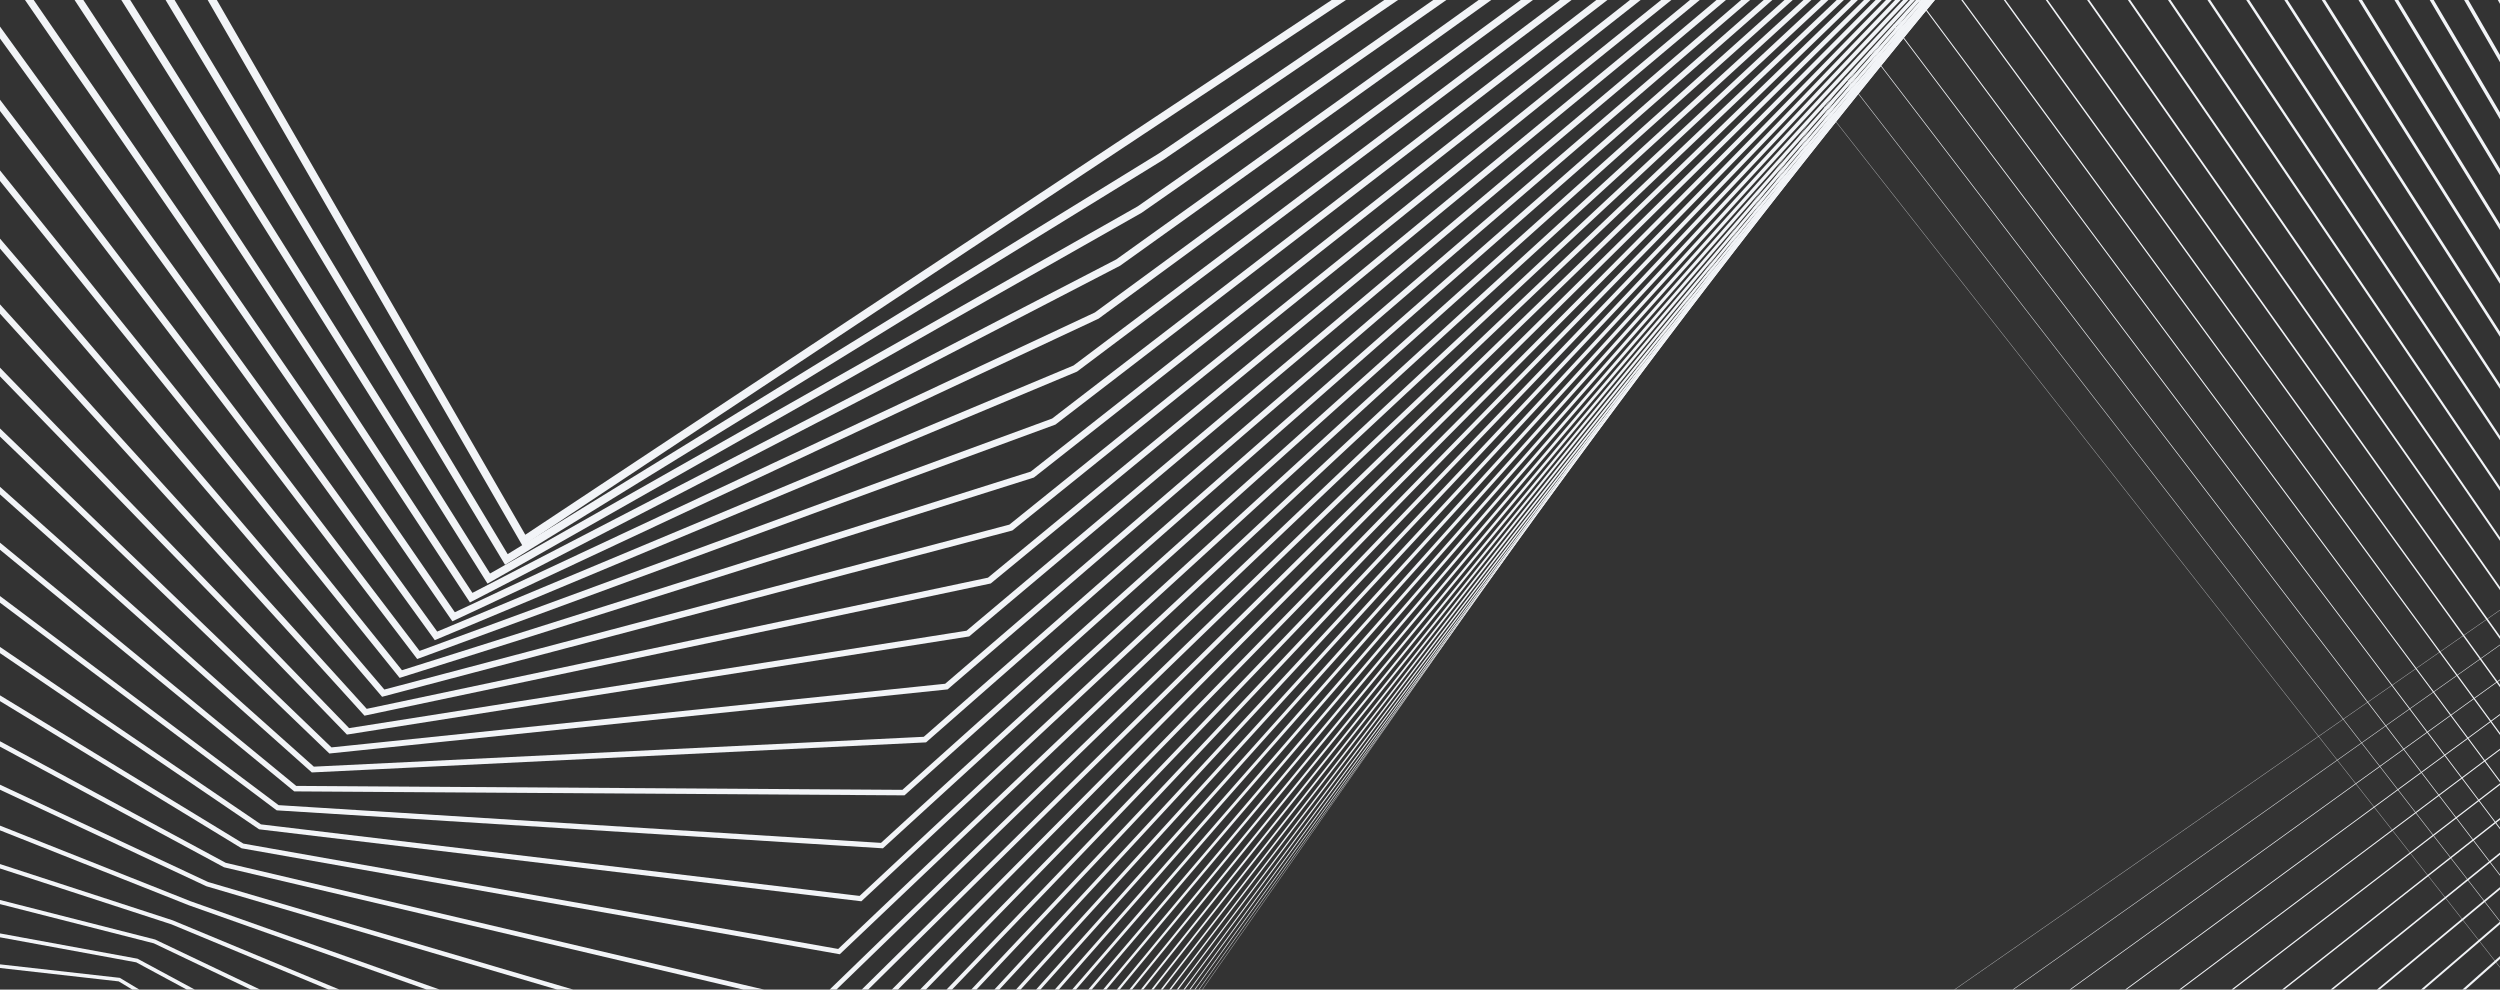 <svg width="1440" height="570" viewBox="0 0 1440 570" fill="none" xmlns="http://www.w3.org/2000/svg">
<rect x="0" y="0" width="1440" height="570" fill="#333333" stroke="none"/>
<path stroke="#F2F4F7" stroke-width="4.563" stroke-miterlimit="10" d="M-495.89 -1071.59L301.804 311.253L1616.11 -560.365L1844.07 643.147L1341.21 1182.87H3332.53L2782.74 438.645"/>
<path stroke="#F2F4F7" stroke-width="4.456" stroke-miterlimit="10" d="M-505.702 -1004.35L291.667 322.255L668.855 90.16L1602.29 -545.236L1758.39 197.508L1850.47 634.531L1664.77 825.262L1346.75 1160.42L2019.33 1178.41L3316.82 1196.28L2780.46 430.633"/>
<path stroke="#F2F4F7" stroke-width="4.348" stroke-miterlimit="10" d="M-515.514 -937.096L281.531 333.255L656.483 120.689L1588.47 -530.112L1761.5 220.591L1856.87 625.913L1679.15 799.5L1352.27 1137.97L1981.56 1173.95L3301.13 1209.69L2778.14 422.618"/>
<path stroke="#F2F4F7" stroke-width="4.241" stroke-miterlimit="10" d="M-525.325 -869.847L271.397 344.253L644.113 151.219L1574.64 -514.987L1764.61 243.674L1863.27 617.295L1693.52 773.747L1357.81 1115.51L1943.78 1169.49L3285.44 1223.1L2775.88 414.605"/>
<path stroke="#F2F4F7" stroke-width="4.134" stroke-miterlimit="10" d="M-535.137 -802.594L261.267 355.254L631.734 181.753L1560.82 -499.86L1767.71 266.759L1869.67 608.679L1707.89 747.99L1363.34 1093.06L1905.98 1165.03L3269.73 1236.51L2773.58 406.59"/>
<path stroke="#F2F4F7" stroke-width="4.026" stroke-miterlimit="10" d="M-544.949 -735.345L251.131 366.256L619.363 212.282L1547.01 -484.734L1770.82 289.84L1876.06 600.061L1722.26 722.229L1368.88 1070.61L1868.21 1160.57L3254.04 1249.92L2771.29 398.577"/>
<path stroke="#F2F4F7" stroke-width="3.919" stroke-miterlimit="10" d="M-554.761 -668.089L240.992 377.257L606.988 242.816L1533.18 -469.603L1773.92 312.926L1882.47 591.447L1736.63 696.477L1374.41 1048.16L1830.41 1156.1L3238.33 1263.33L2768.99 390.568"/>
<path stroke="#F2F4F7" stroke-width="3.812" stroke-miterlimit="10" d="M-564.573 -600.837L230.855 388.258L594.615 273.347L1519.36 -454.476L1777.04 336.01L1888.86 582.83L1751 670.722L1379.94 1025.71L1792.63 1151.64L3222.63 1276.74L2766.72 382.555"/>
<path stroke="#F2F4F7" stroke-width="3.704" stroke-miterlimit="10" d="M-574.384 -533.586L220.728 399.257L582.245 303.875L1505.53 -439.353L1780.14 359.093L1895.25 574.212L1765.37 644.959L1385.47 1003.25L1754.84 1147.18L3206.94 1290.15L2764.42 374.54"/>
<path stroke="#F2F4F7" stroke-width="3.597" stroke-miterlimit="10" d="M-584.197 -466.335L210.59 410.258L569.871 334.409L1491.71 -424.225L1783.24 382.177L1901.66 565.596L1779.75 619.207L1391 980.801L1717.06 1142.72L3191.23 1303.56L2762.13 366.528"/>
<path stroke="#F2F4F7" stroke-width="3.49" stroke-miterlimit="10" d="M-594.009 -399.085L200.455 421.257L557.493 364.939L1477.89 -409.101L1786.33 405.26L1908.05 556.98L1794.11 593.448L1396.54 958.344L1679.27 1138.26L3175.54 1316.97L2759.84 358.514"/>
<path stroke="#F2F4F7" stroke-width="3.382" stroke-miterlimit="10" d="M-603.821 -331.832L190.32 432.256L545.122 395.469L1464.07 -393.974L1789.45 428.343L1914.46 548.361L1808.5 567.69L1402.07 935.893L1641.49 1133.8L3159.85 1330.38L2757.55 350.5"/>
<path stroke="#F2F4F7" stroke-width="3.275" stroke-miterlimit="10" d="M-613.632 -264.582L180.188 443.258L532.751 426.001L1450.25 -378.848L1792.57 451.426L1920.86 539.747L1822.85 541.934L1407.6 913.443L1603.7 1129.34L3144.14 1343.78L2755.26 342.488"/>
<path stroke="#F2F4F7" stroke-width="3.168" stroke-miterlimit="10" d="M-623.444 -197.325L170.052 454.26L520.376 456.534L1436.43 -363.717L1795.66 474.513L1927.24 531.131L1837.22 516.179L1413.13 890.989L1565.92 1124.87L3128.44 1357.2L2752.96 334.477"/>
<path stroke="#F2F4F7" stroke-width="3.061" stroke-miterlimit="10" d="M-633.256 -130.075L159.916 465.261L508.004 487.064L1422.61 -348.592L1798.76 497.594L1933.65 522.514L1851.62 490.422L1418.67 868.537L1528.13 1120.41L3112.74 1370.61L2750.68 326.462"/>
<path stroke="#F2F4F7" stroke-width="2.953" stroke-miterlimit="10" d="M-643.068 -62.823L149.779 476.26L495.631 517.595L1408.78 -333.467L1801.88 520.678L1940.05 513.897L1865.99 464.664L1424.19 846.083L1490.35 1115.95L3097.04 1384.02L2748.41 318.449"/>
<path stroke="#F2F4F7" stroke-width="2.846" stroke-miterlimit="10" d="M-652.88 4.428L139.651 487.26L483.253 548.125L1394.97 -318.339L1804.97 543.761L1946.43 505.28L1880.36 438.907L1429.73 823.633L1452.56 1111.49L3081.35 1397.42L2746.1 310.436"/>
<path stroke="#F2F4F7" stroke-width="2.739" stroke-miterlimit="10" d="M-662.691 71.678L129.514 498.261L470.883 578.657L1381.14 -303.215L1808.09 566.844L1952.84 496.663L1894.73 413.15L1435.27 801.174L1414.78 1107.03L3065.65 1410.83L2743.83 302.42"/>
<path stroke="#F2F4F7" stroke-width="2.631" stroke-miterlimit="10" d="M-672.504 138.932L119.38 509.261L458.511 609.188L1367.32 -288.087L1811.19 589.929L1959.24 488.047L1909.1 387.394L1440.8 778.725L1377 1102.57L3049.95 1424.24L2741.52 294.409"/>
<path stroke="#F2F4F7" stroke-width="2.524" stroke-miterlimit="10" d="M-682.315 206.186L109.243 520.263L446.137 639.719L1353.49 -272.958L1814.3 613.013L1965.64 479.431L1923.47 361.639L1446.32 756.277L1339.21 1098.11L3034.25 1437.65L2739.25 286.399"/>
<path stroke="#F2F4F7" stroke-width="2.417" stroke-miterlimit="10" d="M-692.127 273.438L99.107 531.264L433.764 670.252L1339.67 -257.831L1817.41 636.094L1972.03 470.814L1937.83 335.883L1451.86 733.82L1301.42 1093.64L3018.54 1451.07L2736.95 278.386"/>
<path stroke="#F2F4F7" stroke-width="2.309" stroke-miterlimit="10" d="M-701.938 340.689L88.973 542.262L421.393 700.784L1325.86 -242.707L1820.51 659.184L1978.44 462.198L1952.22 310.124L1457.39 711.37L1263.64 1089.18L3002.85 1464.47L2734.67 270.371"/>
<path stroke="#F2F4F7" stroke-width="2.202" stroke-miterlimit="10" d="M-711.751 407.941L78.839 553.262L409.015 731.317L1312.03 -227.581L1823.63 682.265L1984.82 453.581L1966.58 284.367L1462.92 688.913L1225.86 1084.73L2987.15 1477.88L2732.36 262.357"/>
<path stroke="#F2F4F7" stroke-width="2.095" stroke-miterlimit="10" d="M-721.562 475.192L68.705 564.263L396.642 761.843L1298.21 -212.455L1826.72 705.346L1991.23 444.963L1980.96 258.61L1468.46 666.465L1188.07 1080.26L2971.45 1491.29L2730.09 254.344"/>
<path stroke="#F2F4F7" stroke-width="1.987" stroke-miterlimit="10" d="M-731.374 542.444L58.571 575.263L384.271 792.375L1284.4 -197.329L1829.83 728.429L1997.62 436.346L1995.33 232.851L1473.99 644.008L1150.29 1075.8L2955.76 1504.7L2727.8 246.33"/>
<path stroke="#F2F4F7" stroke-width="1.88" stroke-miterlimit="10" d="M-741.186 609.697L48.435 586.265L371.898 822.91L1270.57 -182.2L1832.93 751.518L2004.02 427.732L2009.7 207.097L1479.52 621.559L1112.5 1071.34L2940.05 1518.11L2725.5 238.321"/>
<path stroke="#F2F4F7" stroke-width="1.773" stroke-miterlimit="10" d="M-750.997 676.948L38.3 597.267L359.525 853.443L1256.75 -167.071L1836.04 774.602L2010.42 419.116L2024.08 181.341L1485.05 599.107L1074.72 1066.88L2924.35 1531.52L2723.21 230.307"/>
<path stroke="#F2F4F7" stroke-width="1.665" stroke-miterlimit="10" d="M-760.809 744.203L28.167 608.264L347.153 883.969L1242.92 -151.946L1839.15 797.683L2016.82 410.499L2038.45 155.583L1490.59 576.652L1036.94 1062.42L2908.66 1544.93L2720.92 222.292"/>
<path stroke="#F2F4F7" stroke-width="1.558" stroke-miterlimit="10" d="M-770.621 811.455L18.031 619.266L334.776 914.499L1229.1 -136.822L1842.25 820.764L2023.22 401.88L2052.82 129.824L1496.11 554.2L999.15 1057.95L2892.96 1558.34L2718.63 214.28"/>
<path stroke="#F2F4F7" stroke-width="1.451" stroke-miterlimit="10" d="M-780.433 878.706L7.897 630.266L322.403 945.034L1215.28 -121.695L1845.35 843.853L2029.61 393.264L2067.19 104.069L1501.65 531.748L961.367 1053.49L2877.26 1571.75L2716.35 206.267"/>
<path stroke="#F2F4F7" stroke-width="1.343" stroke-miterlimit="10" d="M-790.247 945.958L-2.237 641.262L310.032 975.565L1201.46 -106.57L1848.46 866.933L2036.02 384.646L2081.56 78.31L1507.19 509.294L923.581 1049.03L2861.57 1585.16L2714.06 198.251"/>
<path stroke="#F2F4F7" stroke-width="1.236" stroke-miterlimit="10" d="M-800.058 1013.21L-12.372 652.267L297.66 1006.09L1187.64 -91.442L1851.57 890.016L2042.41 376.029L2095.93 52.554L1512.72 486.842L885.799 1044.57L2845.86 1598.57L2711.76 190.24"/>
<path stroke="#F2F4F7" stroke-width="1.129" stroke-miterlimit="10" d="M-809.868 1080.46L-22.508 663.272L285.285 1036.63L1173.82 -76.313L1854.66 913.099L2048.8 367.416L2110.3 26.801L1518.24 464.39L848.009 1040.11L2830.16 1611.97L2709.47 182.229"/>
<path stroke="#F2F4F7" stroke-width="1.022" stroke-miterlimit="10" d="M-819.681 1147.71L-32.642 674.267L272.914 1067.16L1159.99 -61.188L1857.79 936.187L2055.2 358.799L2124.67 1.042L1523.78 441.937L810.229 1035.65L2814.46 1625.38L2707.19 174.214"/>
<path stroke="#F2F4F7" stroke-width="0.914" stroke-miterlimit="10" d="M-829.492 1214.96L-42.776 685.271L260.534 1097.69L1146.17 -46.06L1860.88 959.27L2061.62 350.182L2139.05 -24.716L1529.32 419.485L772.441 1031.19L2798.76 1638.8L2704.9 166.201"/>
<path stroke="#F2F4F7" stroke-width="0.807" stroke-miterlimit="10" d="M-839.305 1282.22L-52.91 696.267L248.164 1128.22L1132.35 -30.936L1863.98 982.352L2068 341.564L2153.43 -50.472L1534.84 397.032L734.661 1026.72L2783.07 1652.21L2702.6 158.188"/>
<path stroke="#F2F4F7" stroke-width="0.7" stroke-miterlimit="10" d="M-849.117 1349.47L-63.045 707.27L235.791 1158.75L1118.53 -15.811L1867.09 1005.43L2074.42 332.947L2167.8 -76.232L1540.37 374.578L696.874 1022.26L2767.37 1665.62L2700.32 150.174"/>
<path stroke="#F2F4F7" stroke-width="0.592" stroke-miterlimit="10" d="M-858.929 1416.72L-73.179 718.265L223.421 1189.28L1104.71 -0.682L1870.19 1028.52L2080.8 324.331L2182.16 -101.987L1545.92 352.125L659.085 1017.8L2751.67 1679.03L2698.03 142.16"/>
<path stroke="#F2F4F7" stroke-width="0.485" stroke-miterlimit="10" d="M-868.74 1483.97L-83.314 729.271L211.046 1219.81L1090.88 14.445L1873.3 1051.6L2087.19 315.717L2196.52 -127.742L1551.44 329.675L621.302 1013.34L2735.96 1692.43L2695.73 134.151"/>
<path stroke="#F2F4F7" stroke-width="0.378" stroke-miterlimit="10" d="M-878.551 1551.22L-93.449 740.273L198.675 1250.35L1077.06 29.571L1876.41 1074.69L2093.59 307.098L2210.91 -153.499L1556.98 307.223L583.514 1008.88L2720.27 1705.84L2693.44 126.137"/>
<path stroke="#F2F4F7" stroke-width="0.27" stroke-miterlimit="10" d="M-888.363 1618.48L-103.585 751.271L186.296 1280.87L1063.25 44.698L1879.51 1097.77L2099.99 298.482L2225.28 -179.256L1562.51 284.769L545.734 1004.42L2704.57 1719.25L2691.17 118.124"/>
<path stroke="#F2F4F7" stroke-width="0.163" stroke-miterlimit="10" d="M-898.177 1685.73L-113.718 762.274L173.924 1311.41L1049.42 59.825L1882.62 1120.85L2239.65 -205.013L507.946 999.959L2688.87 1732.67V110.111"/>
</svg>
